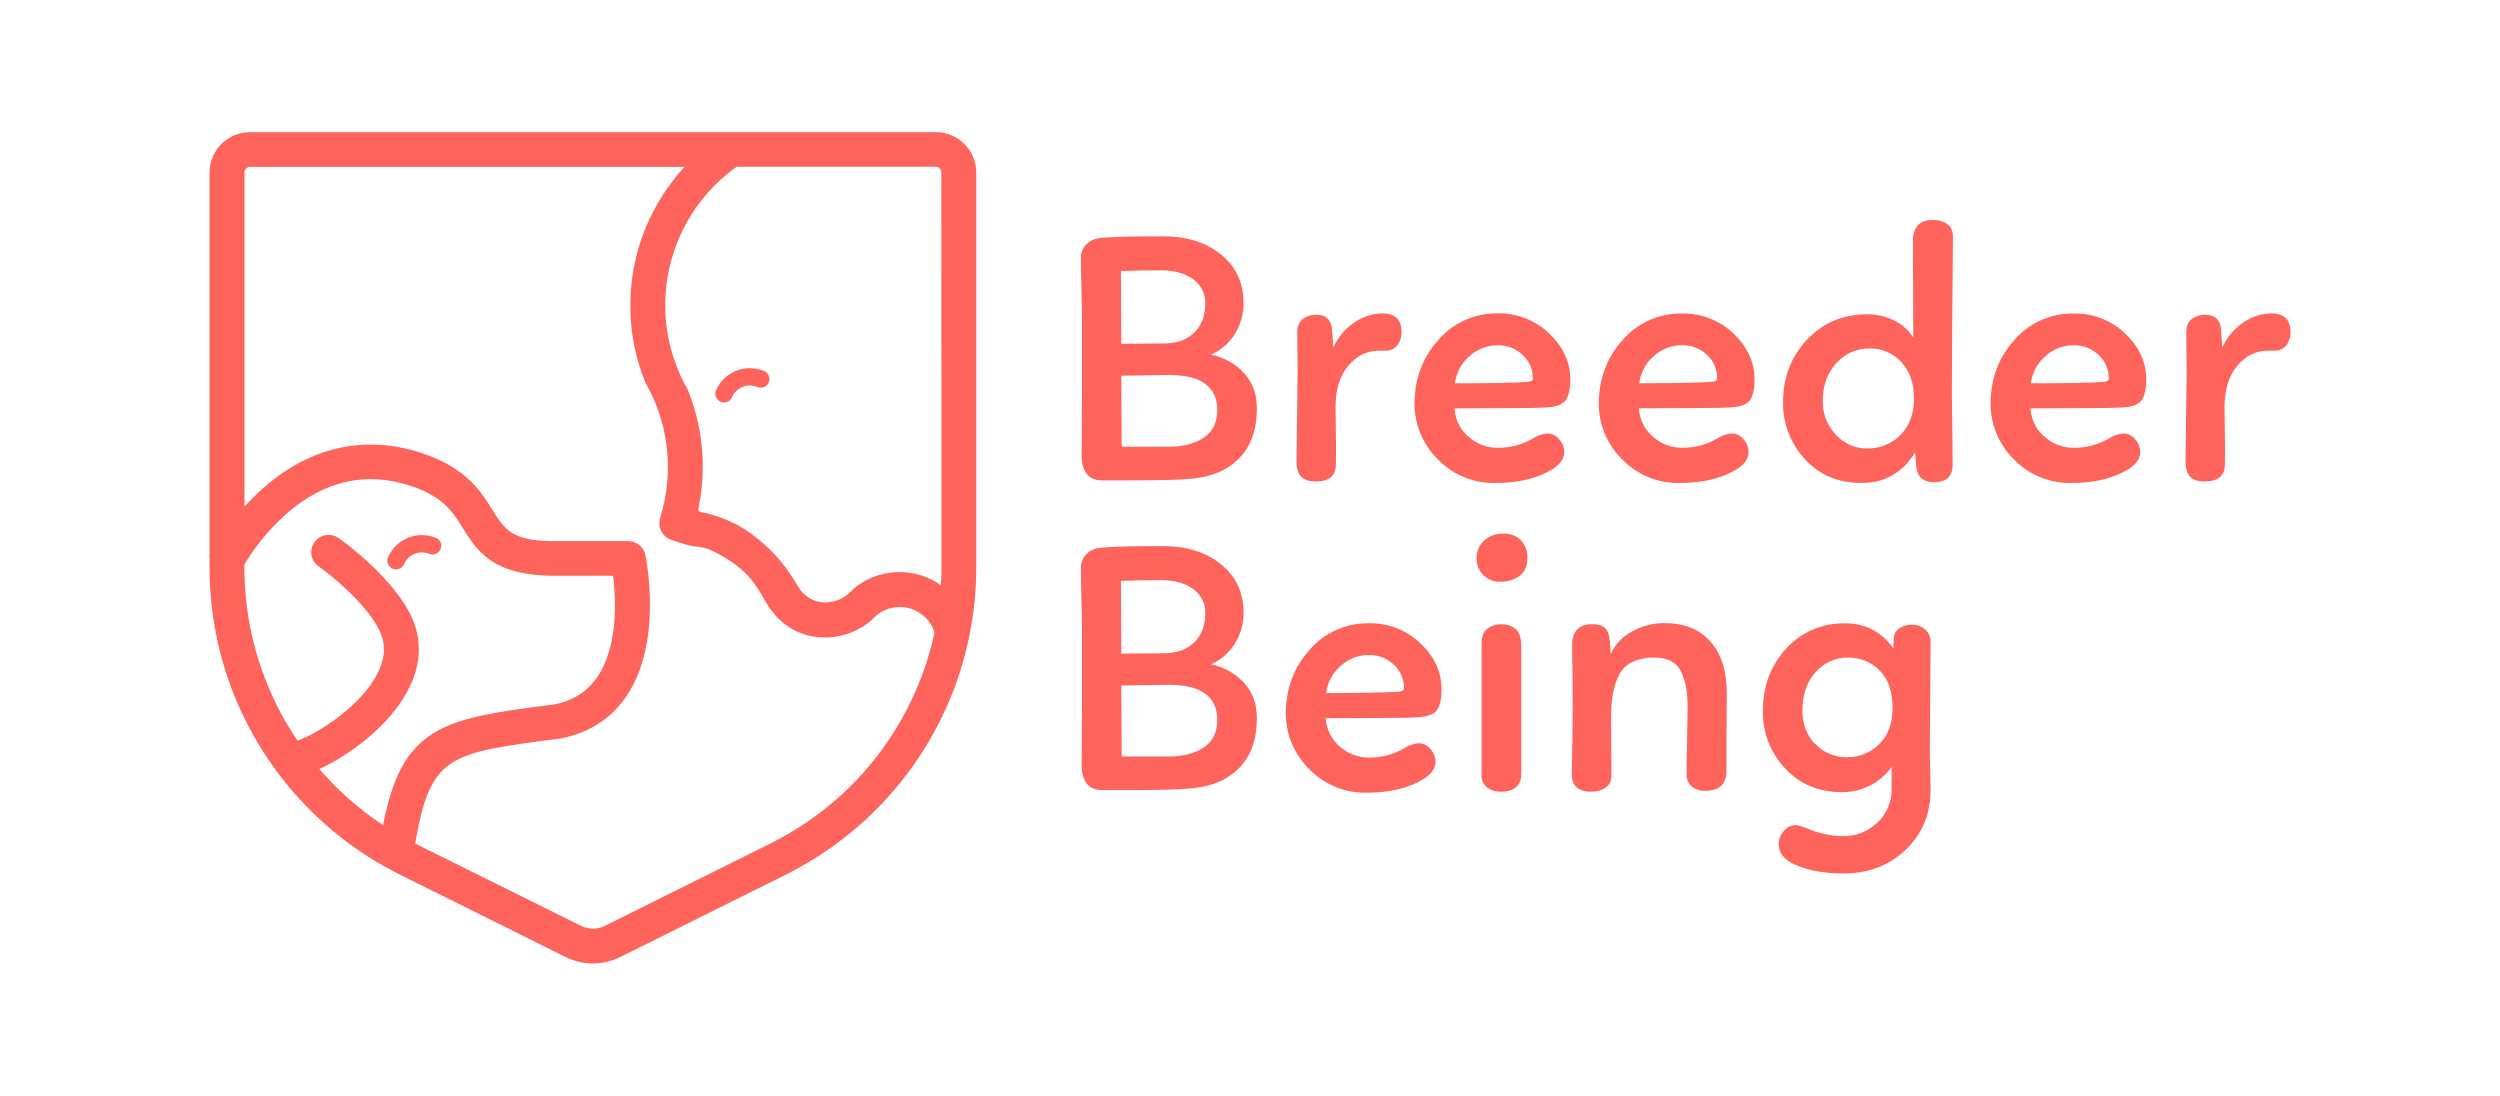 <svg width="146" height="64" viewBox="0 0 146 64" fill="none" xmlns="http://www.w3.org/2000/svg">
<path d="M56.275 8.361C56.138 8.231 55.985 8.119 55.819 8.027C55.463 7.824 55.059 7.718 54.649 7.719H14.604C14.293 7.719 13.985 7.78 13.697 7.898C13.41 8.017 13.149 8.19 12.929 8.409C12.709 8.627 12.535 8.887 12.416 9.173C12.298 9.458 12.237 9.764 12.237 10.073V32.418L12.203 32.485L12.237 32.501V33.137C12.237 33.388 12.237 33.636 12.252 33.885C12.364 37.003 13.207 40.052 14.713 42.79C16.22 45.528 18.348 47.878 20.929 49.655C21.67 50.163 22.444 50.62 23.247 51.023L23.328 51.065L25.761 52.274L33.029 55.89C33.525 56.137 34.071 56.266 34.625 56.266C35.179 56.266 35.725 56.137 36.221 55.89L39.617 54.201L42.874 52.579L45.921 51.065C48.68 49.684 51.083 47.69 52.944 45.238C54.804 42.786 56.073 39.942 56.651 36.926C56.892 35.678 57.013 34.41 57.013 33.139V10.073C57.013 9.753 56.948 9.436 56.82 9.142C56.692 8.848 56.505 8.583 56.27 8.364M22.371 48.181C22.163 48.047 21.957 47.905 21.756 47.758C20.61 46.935 19.567 45.979 18.648 44.911C20.255 44.175 22.728 42.476 23.867 40.235C24.543 38.922 24.64 37.575 24.166 36.34C23.212 33.858 19.922 31.522 19.783 31.424C19.562 31.269 19.289 31.207 19.023 31.252C18.757 31.297 18.52 31.446 18.364 31.665C18.208 31.884 18.145 32.155 18.191 32.42C18.236 32.684 18.385 32.92 18.606 33.075C19.416 33.647 21.656 35.481 22.264 37.061C22.535 37.769 22.467 38.508 22.052 39.322C21.084 41.235 18.552 42.853 17.373 43.249C17.238 43.044 17.103 42.837 16.968 42.626C15.396 40.085 14.481 37.197 14.305 34.219C14.283 33.859 14.271 33.501 14.271 33.145V32.958C14.931 31.871 15.747 30.886 16.693 30.034C18.929 28.061 21.394 27.508 24.021 28.387C25.89 29.015 26.454 29.912 27.043 30.863C27.854 32.158 28.765 33.624 32.377 33.624H35.715C35.741 33.624 35.766 33.633 35.786 33.651C35.805 33.668 35.818 33.691 35.82 33.717C35.977 35.092 36.083 37.746 34.903 39.509C34.313 40.384 33.484 40.918 32.366 41.138C28.895 41.585 26.601 41.883 25.013 43.018C23.527 44.093 22.851 45.753 22.37 48.183M54.576 36.937C54.221 38.59 53.634 40.185 52.83 41.675C52.66 41.996 52.477 42.31 52.289 42.615C50.535 45.457 48.017 47.754 45.018 49.246L43.473 50.016L41.206 51.144L35.315 54.074C35.102 54.179 34.867 54.233 34.63 54.233C34.392 54.233 34.157 54.179 33.944 54.074L25.389 49.831L25.119 49.696L24.246 49.261C25.14 44.109 26.153 43.977 32.667 43.138L32.728 43.128C34.405 42.809 35.71 41.965 36.607 40.623C38.725 37.46 37.73 32.609 37.688 32.403C37.641 32.177 37.516 31.974 37.335 31.829C37.154 31.683 36.929 31.604 36.696 31.604H32.378C29.899 31.604 29.476 30.925 28.775 29.8C28.09 28.7 27.237 27.333 24.674 26.475C21.351 25.36 18.124 26.072 15.348 28.526C14.972 28.858 14.615 29.211 14.278 29.583V10.073C14.278 9.986 14.313 9.903 14.375 9.841C14.437 9.779 14.521 9.744 14.609 9.744H39.978C39.489 10.273 39.05 10.844 38.667 11.452C37.453 13.362 36.81 15.576 36.814 17.836C36.814 17.944 36.814 18.053 36.814 18.161C36.85 19.603 37.151 21.028 37.7 22.363C37.935 22.773 38.14 23.198 38.314 23.637C38.772 24.796 39.006 26.03 39.005 27.275C39.006 27.906 38.946 28.536 38.825 29.156C38.755 29.523 38.665 29.886 38.555 30.244C38.474 30.495 38.494 30.767 38.611 31.004C38.727 31.241 38.93 31.424 39.179 31.516C39.495 31.632 39.816 31.736 40.143 31.825C40.578 31.943 41.06 31.916 41.475 32.111C43.889 33.235 44.249 34.433 44.854 35.369C45.588 36.503 46.709 37.227 48.166 37.227C48.24 37.227 48.314 37.227 48.389 37.227C49.314 37.178 50.197 36.824 50.897 36.219C50.995 36.103 51.104 35.997 51.224 35.904C51.495 35.691 51.814 35.546 52.154 35.483C52.494 35.421 52.844 35.441 53.174 35.542C53.504 35.644 53.804 35.824 54.048 36.067C54.293 36.31 54.474 36.608 54.576 36.937ZM54.981 33.131C54.981 33.479 54.971 33.828 54.95 34.175C54.246 33.676 53.403 33.409 52.538 33.411C52.464 33.411 52.391 33.411 52.316 33.411C51.391 33.459 50.508 33.813 49.809 34.417C49.712 34.534 49.602 34.64 49.481 34.734C49.107 35.024 48.647 35.182 48.172 35.181H48.162C47.87 35.179 47.583 35.105 47.328 34.963C47.076 34.822 46.86 34.625 46.698 34.387C46.341 33.88 45.799 32.669 44.073 31.32C43.157 30.607 42.083 30.122 40.94 29.907H40.921C40.899 29.903 40.878 29.896 40.859 29.884C40.84 29.872 40.824 29.857 40.811 29.839C40.799 29.821 40.79 29.8 40.786 29.779C40.781 29.757 40.781 29.735 40.786 29.713C40.955 28.905 41.039 28.083 41.039 27.258C41.039 27.149 41.039 27.041 41.039 26.934C41.002 25.491 40.701 24.067 40.152 22.73C39.917 22.321 39.712 21.895 39.539 21.457C38.788 19.551 38.646 17.462 39.132 15.473C39.619 13.484 40.71 11.693 42.258 10.342C42.503 10.128 42.758 9.925 43.023 9.736H54.646C54.7 9.737 54.752 9.75 54.799 9.775C54.846 9.8 54.886 9.835 54.917 9.879C54.954 9.933 54.973 9.997 54.973 10.063L54.981 33.131Z" fill="#FF645C"/>
<path d="M25.076 32.35C25.199 32.398 25.337 32.396 25.459 32.345C25.581 32.294 25.679 32.197 25.73 32.076C25.782 31.954 25.784 31.818 25.736 31.695C25.688 31.572 25.594 31.473 25.473 31.418C24.949 31.198 24.358 31.194 23.831 31.405C23.303 31.617 22.882 32.029 22.659 32.549C22.633 32.61 22.619 32.675 22.619 32.742C22.618 32.808 22.631 32.874 22.656 32.935C22.681 32.997 22.718 33.053 22.765 33.1C22.812 33.147 22.868 33.185 22.929 33.211C22.992 33.238 23.06 33.252 23.128 33.251C23.228 33.251 23.326 33.222 23.409 33.167C23.492 33.112 23.558 33.035 23.597 32.944C23.655 32.808 23.739 32.685 23.845 32.582C23.95 32.479 24.075 32.397 24.212 32.342C24.35 32.287 24.497 32.259 24.645 32.261C24.793 32.262 24.939 32.292 25.076 32.35Z" fill="#FF645C"/>
<path d="M44.627 21.671C44.103 21.45 43.513 21.445 42.985 21.657C42.458 21.869 42.036 22.28 41.813 22.8C41.761 22.924 41.76 23.063 41.81 23.188C41.861 23.312 41.959 23.411 42.084 23.464C42.147 23.49 42.214 23.504 42.282 23.504C42.382 23.504 42.48 23.475 42.563 23.42C42.646 23.365 42.711 23.287 42.75 23.195C42.868 22.922 43.089 22.706 43.367 22.595C43.644 22.483 43.954 22.486 44.23 22.601C44.354 22.654 44.494 22.655 44.619 22.605C44.744 22.554 44.844 22.457 44.897 22.333C44.95 22.21 44.951 22.071 44.9 21.947C44.85 21.822 44.752 21.723 44.627 21.671Z" fill="#FF645C"/>
<path d="M71.285 14.846C72.163 15.542 72.609 16.477 72.624 17.65C72.639 18.315 72.456 18.97 72.096 19.531C71.766 20.049 71.29 20.461 70.727 20.713C71.473 20.863 72.151 21.244 72.665 21.801C73.156 22.345 73.402 23.029 73.402 23.852C73.402 25.08 73.065 26.043 72.391 26.741C71.717 27.438 70.797 27.841 69.632 27.95C69.014 28.019 67.807 28.054 66.01 28.054H64.367C63.608 28.054 63.208 27.601 63.167 26.694L63.188 22.946V18.697C63.188 18.277 63.177 17.678 63.156 16.897C63.134 16.116 63.124 15.516 63.125 15.097C63.116 14.801 63.221 14.512 63.419 14.291C63.635 14.065 63.928 13.927 64.241 13.904C64.774 13.834 66.009 13.799 67.947 13.799C69.299 13.799 70.411 14.148 71.285 14.846ZM69.674 16.3C69.211 15.973 68.621 15.802 67.905 15.787C66.979 15.787 66.165 15.801 65.463 15.829C65.463 16.261 65.47 17.678 65.483 20.079L66.652 20.068C67.292 20.062 67.752 20.058 68.032 20.057C68.762 20.044 69.337 19.828 69.758 19.408C70.179 18.989 70.39 18.424 70.391 17.713C70.397 17.438 70.335 17.164 70.21 16.918C70.085 16.672 69.901 16.459 69.674 16.3ZM65.484 21.942L65.506 26.087H68.265C69.093 26.087 69.769 25.912 70.292 25.563C70.816 25.213 71.082 24.683 71.092 23.971C71.092 22.59 70.146 21.899 68.254 21.899L65.484 21.942Z" fill="#FF645C"/>
<path d="M76.046 18.655C76.286 18.463 76.59 18.367 76.898 18.386C77.404 18.386 77.699 18.637 77.784 19.14L77.868 20.291C78.133 19.698 78.56 19.191 79.1 18.827C79.578 18.493 80.147 18.31 80.731 18.303C81.476 18.303 81.848 18.666 81.848 19.391C81.857 19.669 81.772 19.942 81.606 20.166C81.522 20.271 81.415 20.354 81.292 20.409C81.169 20.464 81.035 20.488 80.9 20.48H80.542C79.826 20.48 79.222 20.777 78.731 21.369C78.24 21.962 77.995 22.768 77.995 23.787C77.995 23.997 78.001 24.499 78.015 25.294C78.028 26.089 78.028 26.71 78.015 27.157C78.001 27.799 77.608 28.12 76.835 28.119C76.457 28.119 76.172 28.025 75.982 27.837C75.792 27.649 75.704 27.317 75.719 26.843C75.762 23.619 75.783 21.903 75.782 21.693C75.782 21.457 75.779 21.091 75.773 20.595C75.764 20.1 75.762 19.727 75.762 19.476C75.747 19.117 75.842 18.845 76.046 18.659" fill="#FF645C"/>
<path d="M85.734 25.478C86.216 25.924 86.855 26.165 87.514 26.15C88.234 26.151 88.941 25.956 89.557 25.584C89.802 25.424 90.085 25.332 90.378 25.316C90.508 25.318 90.637 25.349 90.754 25.407C90.871 25.465 90.973 25.549 91.053 25.651C91.243 25.857 91.349 26.126 91.348 26.405C91.348 26.763 91.138 27.084 90.717 27.367C89.846 27.926 88.715 28.206 87.325 28.206C86.709 28.219 86.097 28.107 85.526 27.875C84.956 27.645 84.439 27.3 84.008 26.863C83.569 26.44 83.219 25.934 82.978 25.375C82.738 24.817 82.611 24.216 82.606 23.608C82.606 22.128 83.073 20.875 84.008 19.848C84.432 19.355 84.96 18.962 85.554 18.694C86.148 18.427 86.794 18.292 87.446 18.299C88.004 18.286 88.559 18.383 89.079 18.585C89.599 18.787 90.073 19.09 90.474 19.476C91.294 20.256 91.705 21.149 91.705 22.154C91.705 22.755 91.603 23.177 91.4 23.421C91.196 23.664 90.75 23.793 90.063 23.807C89.711 23.823 89.311 23.83 88.861 23.829C88.412 23.828 87.801 23.831 87.03 23.84C86.257 23.846 85.562 23.849 84.944 23.849C84.962 24.159 85.04 24.463 85.176 24.744C85.311 25.024 85.501 25.275 85.734 25.482M85.777 20.835C85.329 21.239 85.041 21.789 84.966 22.385C87.043 22.385 88.475 22.357 89.261 22.3C89.43 22.273 89.514 22.21 89.514 22.112C89.521 21.851 89.47 21.591 89.367 21.351C89.263 21.111 89.109 20.896 88.914 20.721C88.532 20.358 88.022 20.159 87.493 20.166C87.177 20.16 86.862 20.216 86.567 20.331C86.273 20.446 86.004 20.618 85.777 20.838" fill="#FF645C"/>
<path d="M96.502 25.478C96.984 25.924 97.623 26.165 98.282 26.15C99.002 26.152 99.709 25.956 100.325 25.584C100.57 25.425 100.853 25.332 101.146 25.316C101.276 25.318 101.405 25.349 101.522 25.407C101.639 25.465 101.741 25.549 101.821 25.652C102.011 25.857 102.117 26.126 102.116 26.405C102.116 26.763 101.906 27.084 101.485 27.367C100.61 27.926 99.477 28.206 98.087 28.206C97.471 28.219 96.859 28.107 96.289 27.876C95.718 27.645 95.202 27.3 94.77 26.863C94.331 26.44 93.982 25.934 93.741 25.376C93.5 24.817 93.374 24.216 93.369 23.609C93.369 22.128 93.836 20.875 94.77 19.848C95.196 19.357 95.725 18.965 96.32 18.699C96.914 18.433 97.561 18.301 98.213 18.31C98.769 18.296 99.322 18.392 99.84 18.592C100.358 18.792 100.831 19.093 101.232 19.476C102.054 20.257 102.465 21.149 102.465 22.154C102.465 22.755 102.363 23.177 102.159 23.421C101.956 23.664 101.511 23.792 100.827 23.803C100.475 23.819 100.075 23.826 99.625 23.825C99.175 23.824 98.565 23.828 97.794 23.836C97.021 23.842 96.325 23.845 95.708 23.845C95.726 24.156 95.805 24.46 95.941 24.74C96.077 25.02 96.268 25.271 96.502 25.478ZM96.543 20.831C96.095 21.235 95.808 21.785 95.733 22.381C97.81 22.381 99.243 22.353 100.029 22.296C100.197 22.27 100.281 22.206 100.281 22.108C100.287 21.847 100.237 21.588 100.133 21.348C100.03 21.107 99.875 20.892 99.68 20.717C99.298 20.354 98.787 20.155 98.259 20.162C97.942 20.156 97.627 20.212 97.332 20.327C97.037 20.442 96.768 20.615 96.541 20.834" fill="#FF645C"/>
<path d="M114.01 18.76C114.01 19.248 114.006 19.964 113.999 20.909C113.992 21.854 113.988 22.576 113.988 23.075C113.988 23.254 113.995 23.771 114.01 24.624C114.024 25.477 114.031 26.322 114.03 27.157C114.03 27.826 113.665 28.161 112.935 28.162C112.359 28.162 112.022 27.896 111.924 27.365L111.84 26.425C111.109 27.612 110.069 28.205 108.722 28.205C107.347 28.205 106.237 27.737 105.395 26.803C104.565 25.904 104.113 24.724 104.131 23.505C104.131 22.04 104.598 20.816 105.533 19.832C106.467 18.848 107.636 18.355 109.039 18.354C109.582 18.35 110.12 18.472 110.608 18.71C111.073 18.93 111.464 19.279 111.735 19.715L111.713 14.104C111.713 13.268 112.093 12.85 112.851 12.849C113.169 12.831 113.484 12.92 113.746 13.1C113.964 13.268 114.066 13.54 114.052 13.916L114.01 18.76ZM107.206 25.373C107.434 25.633 107.716 25.84 108.032 25.982C108.349 26.123 108.692 26.194 109.039 26.191C109.401 26.199 109.761 26.133 110.097 25.996C110.432 25.859 110.735 25.655 110.988 25.396C111.514 24.866 111.777 24.162 111.777 23.282C111.777 22.387 111.531 21.675 111.039 21.147C110.806 20.889 110.52 20.684 110.2 20.547C109.88 20.41 109.534 20.343 109.186 20.351C108.818 20.345 108.453 20.419 108.117 20.567C107.781 20.715 107.481 20.935 107.238 21.21C106.711 21.782 106.448 22.521 106.448 23.429C106.436 24.151 106.708 24.849 107.206 25.375" fill="#FF645C"/>
<path d="M119.37 25.478C119.852 25.924 120.49 26.165 121.149 26.15C121.869 26.152 122.576 25.956 123.192 25.584C123.438 25.425 123.721 25.332 124.014 25.316C124.145 25.318 124.273 25.349 124.39 25.407C124.507 25.465 124.61 25.549 124.69 25.651C124.88 25.857 124.986 26.126 124.986 26.405C124.986 26.763 124.775 27.084 124.353 27.367C123.481 27.926 122.351 28.206 120.965 28.206C120.349 28.219 119.737 28.107 119.167 27.875C118.596 27.645 118.079 27.3 117.648 26.863C117.209 26.44 116.86 25.934 116.619 25.375C116.379 24.817 116.253 24.216 116.248 23.608C116.248 22.128 116.715 20.875 117.648 19.848C118.074 19.357 118.603 18.965 119.198 18.699C119.793 18.433 120.44 18.3 121.092 18.31C121.647 18.297 122.2 18.393 122.718 18.593C123.235 18.793 123.708 19.093 124.108 19.476C124.93 20.256 125.341 21.149 125.341 22.154C125.341 22.754 125.238 23.176 125.036 23.421C124.833 23.665 124.386 23.794 123.698 23.807C123.346 23.823 122.946 23.83 122.497 23.829C122.049 23.828 121.438 23.831 120.665 23.84C119.893 23.846 119.198 23.849 118.579 23.849C118.597 24.16 118.675 24.463 118.811 24.744C118.947 25.024 119.137 25.275 119.37 25.482M119.412 20.835C118.964 21.239 118.676 21.789 118.601 22.385C120.68 22.385 122.112 22.357 122.897 22.3C123.065 22.273 123.15 22.21 123.15 22.112C123.157 21.851 123.106 21.592 123.003 21.352C122.899 21.111 122.745 20.896 122.55 20.721C122.167 20.359 121.657 20.16 121.128 20.166C120.812 20.16 120.497 20.216 120.202 20.331C119.908 20.446 119.639 20.618 119.412 20.838" fill="#FF645C"/>
<path d="M127.963 18.655C128.204 18.462 128.508 18.367 128.816 18.386C129.322 18.386 129.616 18.637 129.7 19.14L129.785 20.291C130.05 19.698 130.477 19.191 131.016 18.827C131.495 18.493 132.064 18.31 132.649 18.303C133.393 18.303 133.765 18.666 133.765 19.391C133.775 19.669 133.689 19.942 133.522 20.166C133.439 20.271 133.332 20.355 133.209 20.409C133.086 20.464 132.952 20.488 132.818 20.48H132.46C131.744 20.48 131.14 20.777 130.649 21.369C130.158 21.962 129.912 22.768 129.911 23.787C129.911 23.997 129.918 24.499 129.932 25.294C129.947 26.089 129.947 26.71 129.932 27.157C129.917 27.799 129.524 28.12 128.753 28.119C128.374 28.119 128.089 28.025 127.9 27.837C127.71 27.649 127.629 27.317 127.636 26.843C127.678 23.619 127.699 21.903 127.7 21.693C127.7 21.457 127.696 21.091 127.689 20.595C127.682 20.098 127.678 19.726 127.678 19.476C127.665 19.117 127.76 18.845 127.963 18.659" fill="#FF645C"/>
<path d="M71.285 32.938C72.163 33.636 72.609 34.571 72.624 35.742C72.638 36.405 72.454 37.057 72.096 37.616C71.766 38.136 71.29 38.547 70.727 38.8C71.473 38.95 72.151 39.331 72.665 39.888C73.156 40.431 73.402 41.115 73.402 41.938C73.402 43.166 73.065 44.129 72.391 44.826C71.717 45.524 70.797 45.927 69.632 46.035C69.014 46.105 67.807 46.14 66.01 46.14H64.367C63.608 46.14 63.208 45.686 63.167 44.779L63.188 41.033V36.79C63.188 36.371 63.177 35.771 63.156 34.989C63.134 34.207 63.124 33.607 63.125 33.189C63.116 32.893 63.221 32.605 63.419 32.383C63.635 32.157 63.928 32.02 64.241 31.997C64.774 31.927 66.009 31.892 67.947 31.892C69.299 31.892 70.411 32.24 71.285 32.938ZM69.674 34.393C69.211 34.065 68.621 33.894 67.905 33.881C66.979 33.881 66.165 33.895 65.463 33.923C65.463 34.355 65.47 35.771 65.483 38.171L66.652 38.16C67.292 38.153 67.752 38.15 68.032 38.15C68.762 38.136 69.337 37.92 69.758 37.501C70.179 37.082 70.39 36.517 70.391 35.806C70.397 35.53 70.335 35.257 70.21 35.01C70.085 34.764 69.901 34.552 69.674 34.393ZM65.484 40.034L65.506 44.178H68.265C69.093 44.178 69.769 44.003 70.292 43.655C70.816 43.307 71.082 42.776 71.092 42.063C71.092 40.683 70.146 39.992 68.254 39.992L65.484 40.034Z" fill="#FF645C"/>
<path d="M78.215 43.571C78.697 44.017 79.336 44.258 79.995 44.242C80.716 44.245 81.424 44.049 82.04 43.675C82.285 43.516 82.569 43.423 82.862 43.407C82.992 43.409 83.121 43.44 83.237 43.498C83.354 43.556 83.457 43.639 83.537 43.741C83.727 43.947 83.832 44.216 83.832 44.495C83.832 44.853 83.621 45.174 83.2 45.458C82.329 46.015 81.199 46.294 79.81 46.294C79.194 46.307 78.582 46.195 78.011 45.964C77.44 45.733 76.923 45.388 76.492 44.951C76.053 44.528 75.703 44.022 75.463 43.464C75.223 42.905 75.096 42.304 75.091 41.697C75.091 40.218 75.558 38.965 76.492 37.936C76.917 37.446 77.446 37.054 78.04 36.789C78.634 36.523 79.28 36.39 79.931 36.4C80.488 36.386 81.042 36.482 81.561 36.684C82.08 36.885 82.553 37.186 82.954 37.571C83.775 38.352 84.186 39.246 84.186 40.25C84.186 40.849 84.085 41.272 83.881 41.517C83.677 41.761 83.232 41.889 82.543 41.904C82.193 41.917 81.793 41.924 81.342 41.924C80.892 41.924 80.281 41.927 79.511 41.935C78.738 41.941 78.043 41.944 77.426 41.945C77.443 42.255 77.521 42.559 77.657 42.839C77.792 43.119 77.982 43.37 78.215 43.577M78.255 38.925C77.808 39.328 77.52 39.877 77.445 40.473C79.523 40.473 80.955 40.446 81.741 40.39C81.91 40.362 81.994 40.299 81.994 40.202C82 39.941 81.95 39.681 81.846 39.441C81.743 39.2 81.588 38.985 81.394 38.809C81.011 38.447 80.501 38.248 79.972 38.254C79.655 38.248 79.341 38.304 79.046 38.419C78.751 38.535 78.483 38.707 78.255 38.926" fill="#FF645C"/>
<path d="M86.555 33.514C86.426 33.361 86.331 33.181 86.279 32.988C86.226 32.794 86.216 32.592 86.25 32.394C86.27 32.215 86.327 32.041 86.418 31.884C86.508 31.727 86.631 31.591 86.777 31.484C87.062 31.27 87.41 31.157 87.766 31.16C88.23 31.16 88.577 31.294 88.83 31.563C89.082 31.844 89.215 32.211 89.199 32.588C89.199 33.048 89.052 33.394 88.757 33.624C88.421 33.867 88.012 33.989 87.598 33.97C87.401 33.978 87.205 33.941 87.025 33.863C86.844 33.785 86.684 33.668 86.555 33.52M86.872 36.711C87.092 36.543 87.363 36.454 87.641 36.46C87.961 36.44 88.277 36.541 88.525 36.743C88.736 36.931 88.841 37.263 88.841 37.737V45.104C88.855 45.48 88.76 45.764 88.556 45.952C88.352 46.14 88.054 46.234 87.661 46.234C87.367 46.248 87.076 46.159 86.841 45.983C86.734 45.894 86.649 45.782 86.594 45.654C86.539 45.527 86.516 45.389 86.524 45.251V37.501C86.538 37.138 86.654 36.873 86.872 36.706" fill="#FF645C"/>
<path d="M91.81 37.795C91.782 36.899 92.176 36.452 92.99 36.452C93.34 36.452 93.593 36.532 93.749 36.692C93.903 36.853 93.995 37.115 94.019 37.478L94.061 38.21C94.312 37.64 94.75 37.171 95.304 36.882C95.881 36.557 96.533 36.387 97.196 36.389C98.363 36.389 99.264 36.752 99.9 37.478C100.535 38.204 100.85 39.215 100.846 40.512C100.846 40.75 100.842 41.131 100.836 41.654C100.828 42.176 100.825 42.696 100.825 43.212V45.013C100.825 45.794 100.411 46.184 99.582 46.184C99.3 46.196 99.022 46.108 98.799 45.936C98.694 45.842 98.611 45.725 98.558 45.594C98.505 45.464 98.483 45.323 98.494 45.182C98.494 44.792 98.504 44.136 98.525 43.214C98.546 42.293 98.556 41.609 98.557 41.163C98.542 40.313 98.401 39.641 98.136 39.149C97.87 38.656 97.37 38.407 96.637 38.401C96.18 38.387 95.725 38.479 95.31 38.669C94.965 38.837 94.69 39.118 94.53 39.464C94.363 39.817 94.246 40.19 94.182 40.574C94.114 41.035 94.082 41.501 94.088 41.967L94.109 45.252C94.109 45.601 93.994 45.852 93.762 46.005C93.521 46.162 93.239 46.242 92.951 46.236C92.178 46.236 91.792 45.901 91.793 45.23C91.793 45.077 91.803 44.411 91.824 43.232C91.845 42.053 91.848 40.856 91.835 39.643L91.81 37.795Z" fill="#FF645C"/>
<path d="M109.639 48.05C109.913 47.788 110.128 47.472 110.272 47.123C110.415 46.773 110.483 46.398 110.471 46.02V44.785C110.154 45.236 109.731 45.605 109.239 45.859C108.716 46.131 108.134 46.27 107.544 46.262C106.209 46.262 105.11 45.798 104.247 44.869C103.394 43.967 102.929 42.769 102.952 41.531C102.952 40.066 103.409 38.846 104.322 37.869C104.754 37.394 105.285 37.017 105.877 36.764C106.47 36.511 107.11 36.388 107.755 36.403C108.933 36.403 109.874 36.892 110.577 37.869L110.597 37.22C110.609 37.111 110.646 37.006 110.704 36.913C110.762 36.821 110.841 36.742 110.933 36.683C111.154 36.544 111.411 36.475 111.671 36.484C111.955 36.474 112.232 36.576 112.44 36.767C112.541 36.859 112.62 36.97 112.672 37.095C112.725 37.219 112.75 37.353 112.746 37.489C112.746 38.27 112.739 39.345 112.724 40.712C112.71 42.079 112.703 43.182 112.704 44.019L112.746 46.07C112.759 47.494 112.282 48.673 111.313 49.608C110.345 50.543 109.123 51.01 107.649 51.01C106.455 51.01 105.464 50.815 104.676 50.424C104.141 50.145 103.874 49.775 103.874 49.315C103.873 49.026 103.978 48.746 104.17 48.529C104.255 48.421 104.364 48.334 104.488 48.274C104.611 48.215 104.747 48.184 104.885 48.184C105.012 48.184 105.328 48.289 105.831 48.498C106.405 48.708 107.01 48.821 107.621 48.833C107.992 48.84 108.362 48.773 108.707 48.637C109.052 48.5 109.367 48.297 109.632 48.038M106.01 43.444C106.246 43.694 106.532 43.893 106.849 44.026C107.167 44.16 107.51 44.226 107.855 44.22C108.206 44.227 108.554 44.162 108.879 44.031C109.205 43.899 109.5 43.704 109.747 43.456C110.266 42.947 110.526 42.245 110.527 41.353C110.527 40.403 110.281 39.677 109.789 39.175C109.552 38.93 109.267 38.734 108.952 38.601C108.637 38.468 108.298 38.4 107.956 38.401C107.591 38.393 107.229 38.466 106.896 38.615C106.563 38.763 106.267 38.983 106.03 39.259C105.516 39.831 105.26 40.571 105.261 41.478C105.261 42.283 105.51 42.943 106.008 43.456" fill="#FF645C"/>
</svg>
